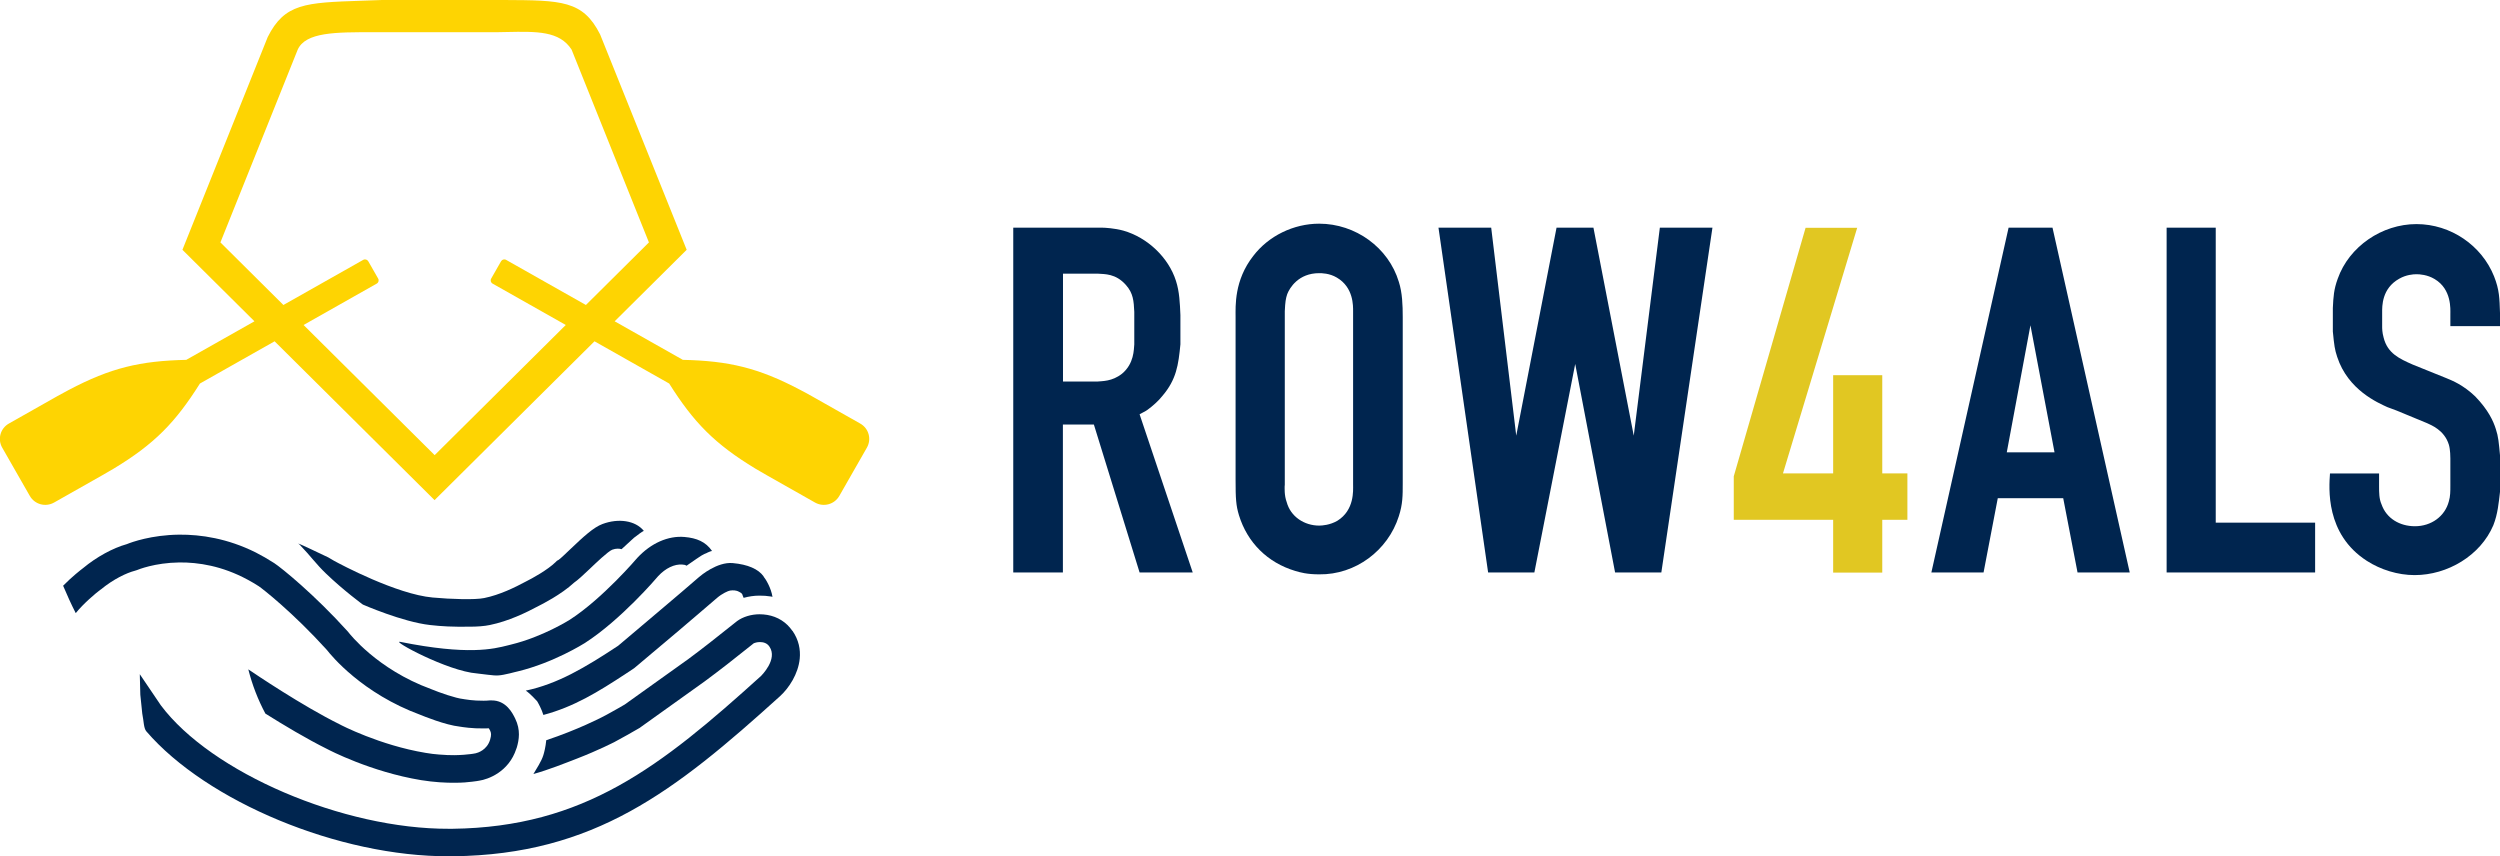 <?xml version="1.0" encoding="UTF-8"?> <svg xmlns="http://www.w3.org/2000/svg" width="146" height="50" viewBox="0 0 146 50" fill="none"><g clip-path="url(#clip0_26_1069)"><path d="M69.655 33.432H66.552L63.882 24.791H62.073V33.432H59.174V13.296H64.371C64.514 13.296 65.09 13.327 65.604 13.469C67.01 13.868 68.243 15.037 68.676 16.402C68.881 17.029 68.906 17.712 68.936 18.401V20.111C68.819 21.31 68.707 22.165 67.871 23.137C67.673 23.395 67.295 23.733 67.01 23.936C66.899 24.022 66.694 24.108 66.552 24.194L69.655 33.432ZM62.073 22.282H64.086C64.371 22.251 64.947 22.282 65.523 21.827C66.242 21.23 66.211 20.4 66.242 20.117V18.21C66.211 17.583 66.186 17.128 65.753 16.642C65.152 15.959 64.489 16.015 64.148 15.984H62.079V22.288L62.073 22.282Z" fill="#00254F"></path><path d="M81.92 28.21C81.92 28.954 81.92 29.44 81.691 30.148C81.059 32.146 79.163 33.573 77.039 33.542C76.32 33.542 75.918 33.426 75.633 33.34C74.022 32.854 72.845 31.685 72.356 30.092C72.182 29.52 72.158 29.121 72.158 28.007V18.512C72.158 17.884 72.071 16.372 73.192 14.945C74.084 13.776 75.546 13.063 77.039 13.063C79.163 13.063 81.09 14.459 81.691 16.458C81.895 17.085 81.92 17.829 81.92 18.512V28.204V28.21ZM75.025 28.352C75.025 28.493 74.995 28.924 75.143 29.323C75.372 30.178 76.178 30.695 77.039 30.695C77.212 30.695 77.671 30.664 78.104 30.412C79.108 29.785 79.021 28.641 79.021 28.303V18.18C79.021 17.866 79.052 16.784 78.073 16.212C77.639 15.953 77.181 15.953 77.039 15.953C75.831 15.953 75.317 16.808 75.174 17.177C75.088 17.435 75.056 17.632 75.032 18.173V28.352H75.025Z" fill="#00254F"></path><path d="M87.086 13.296L88.548 25.443L90.902 13.296H93.057L95.411 25.443L96.935 13.296H100.007L97.022 33.432H94.321L91.992 21.255L89.607 33.432H86.906L84.007 13.296H87.08H87.086Z" fill="#00254F"></path><path d="M108.462 13.296L104.126 27.645H107.056V21.913H109.924V27.645H111.392V30.357H109.924V33.438H107.056V30.357H101.252V27.817L105.446 13.303H108.462V13.296Z" fill="#E1C722"></path><path d="M119.866 13.296L124.376 33.432H121.328L120.492 29.096H116.67L115.84 33.432H112.792L117.302 13.296H119.86H119.866ZM117.196 26.415H119.984L118.578 18.998L117.196 26.415Z" fill="#00254F"></path><path d="M129.399 30.523H135.203V33.432H126.531V13.296H129.399V30.523Z" fill="#00254F"></path><path d="M143.101 19.035V18.352C143.101 18.069 143.188 16.894 142.184 16.298C141.757 16.039 141.299 16.015 141.125 16.015C140.921 16.015 140.524 16.046 140.122 16.273C139.087 16.845 139.118 17.897 139.118 18.241V19.065C139.118 19.182 139.118 19.41 139.205 19.723C139.434 20.634 140.122 20.947 140.902 21.291L142.884 22.091C143.231 22.233 143.863 22.491 144.551 23.149C145.325 23.948 145.616 24.606 145.758 25.061C145.901 25.486 145.932 25.83 146.012 26.716V28.622C145.926 29.367 145.87 30.018 145.61 30.677C144.86 32.442 142.94 33.586 141.014 33.586C140.035 33.586 139.031 33.272 138.226 32.755C135.786 31.187 136.015 28.481 136.071 27.651H138.938V28.395C138.938 28.764 138.938 29.133 139.081 29.453C139.366 30.277 140.146 30.732 141.032 30.732C141.98 30.732 142.785 30.16 143.014 29.274C143.101 28.991 143.101 28.678 143.101 28.364V26.771C143.101 26.716 143.101 26.261 143.014 25.972C142.754 25.117 141.98 24.828 141.751 24.717L139.967 23.979C139.793 23.924 139.62 23.838 139.422 23.776C138.877 23.524 137.124 22.78 136.492 20.843C136.349 20.412 136.318 20.184 136.238 19.36V17.989C136.269 17.331 136.294 16.907 136.523 16.279C137.185 14.397 139.106 13.087 141.119 13.087C143.132 13.087 144.935 14.342 145.653 16.138C145.969 16.937 145.969 17.417 146 18.278V19.047H143.101V19.035Z" fill="#00254F"></path><path d="M31.368 40.947C31.368 40.947 31.374 40.959 31.38 40.965C31.38 40.965 31.374 40.959 31.368 40.953V40.947Z" fill="#00254F"></path><path d="M44.599 33.665C44.283 33.229 43.676 32.964 42.79 32.884C41.886 32.804 40.926 33.61 40.821 33.702C40.486 33.991 39.798 34.576 39.798 34.582C39.464 34.871 38.907 35.338 38.566 35.627L36.937 37.005L36.1 37.712C34.162 38.991 32.57 39.938 30.705 40.332C30.978 40.51 31.368 40.959 31.374 40.959C31.374 40.959 31.486 41.156 31.535 41.261C31.616 41.427 31.684 41.593 31.733 41.753C33.499 41.285 34.917 40.418 36.553 39.342C36.714 39.237 36.875 39.133 37.036 39.022L39.613 36.851C39.953 36.562 40.511 36.089 40.845 35.8C40.845 35.8 41.539 35.209 41.88 34.914C42.165 34.668 42.53 34.502 42.636 34.489C43.044 34.428 43.224 34.6 43.298 34.643L43.348 34.705C43.348 34.705 43.404 34.877 43.428 34.914C43.726 34.834 44.029 34.785 44.345 34.785C44.574 34.785 44.797 34.797 45.014 34.834C45.051 34.834 45.082 34.852 45.113 34.858C45.033 34.336 44.723 33.825 44.593 33.672L44.599 33.665Z" fill="#00254F"></path><path d="M46.272 36.839C45.925 36.334 45.417 36.015 44.803 35.91C44.655 35.886 44.506 35.873 44.358 35.873C43.874 35.873 43.385 36.021 43.044 36.273L41.459 37.528C41.112 37.798 40.548 38.235 40.201 38.487L36.484 41.144C36.261 41.279 35.958 41.445 35.673 41.605C35.481 41.716 35.289 41.814 35.134 41.894C35.109 41.907 33.747 42.614 31.901 43.229C31.864 43.622 31.783 43.936 31.733 44.096C31.622 44.465 31.325 44.902 31.151 45.203C32.037 44.957 33.003 44.569 33.703 44.299C34.967 43.807 35.822 43.364 35.896 43.327C36.299 43.112 36.949 42.749 37.346 42.515L41.155 39.791C41.52 39.52 42.109 39.078 42.468 38.795L44.023 37.565C44.066 37.546 44.209 37.497 44.376 37.497C44.568 37.497 44.791 37.546 44.934 37.761C45.441 38.499 44.457 39.459 44.45 39.471C38.56 44.797 34.112 48.303 26.425 48.401C26.357 48.401 26.289 48.401 26.227 48.401C20.045 48.426 12.333 45.123 9.391 41.187L8.164 39.373L8.195 40.578L8.276 41.359L8.307 41.667C8.399 42.116 8.387 42.528 8.548 42.712C12.073 46.808 19.797 50.037 26.239 50.006C26.314 50.006 26.388 50.006 26.462 50.006C34.713 49.908 39.39 46.23 45.553 40.658C46.073 40.184 46.618 39.36 46.705 38.462C46.755 37.934 46.649 37.374 46.284 36.845L46.272 36.839Z" fill="#00254F"></path><path d="M5.872 34.44C6.628 33.813 7.402 33.456 7.873 33.333L7.991 33.296C8.065 33.266 9.031 32.866 10.468 32.847C11.583 32.835 12.971 33.05 14.445 33.844C14.668 33.961 14.891 34.096 15.114 34.237C15.312 34.367 17.09 35.75 19.091 37.958C19.339 38.278 21.147 40.498 24.567 41.753C24.715 41.814 26.004 42.343 26.852 42.435C27.001 42.46 27.577 42.552 28.271 42.54C28.364 42.54 28.457 42.54 28.55 42.534C28.568 42.571 28.593 42.614 28.624 42.669C28.686 42.804 28.704 42.915 28.624 43.192C28.444 43.807 27.893 43.967 27.782 43.991L27.676 44.01C27.676 44.01 27.596 44.028 27.466 44.041C27.274 44.065 26.964 44.096 26.555 44.102C26.289 44.102 25.979 44.096 25.645 44.065C25.397 44.047 25.137 44.016 24.852 43.967C22.182 43.524 19.884 42.331 19.847 42.306C17.654 41.224 14.873 39.342 14.501 39.09C14.73 40 15.065 40.861 15.498 41.673C16.564 42.343 17.908 43.149 19.11 43.745C19.215 43.801 21.649 45.074 24.591 45.56C25.36 45.683 26.035 45.719 26.58 45.713C26.989 45.713 27.323 45.683 27.565 45.652C27.782 45.627 27.93 45.603 27.992 45.59C28.482 45.517 29.708 45.098 30.154 43.727C30.166 43.696 30.172 43.672 30.185 43.641C30.309 43.21 30.414 42.632 30.086 41.962C29.937 41.66 29.566 40.892 28.698 40.904C28.667 40.904 28.636 40.904 28.605 40.904C28.482 40.916 28.358 40.922 28.24 40.922C27.633 40.929 27.131 40.836 27.125 40.836L27.057 40.824C26.598 40.775 25.675 40.449 25.168 40.24C21.996 39.078 20.392 36.974 20.373 36.956L20.324 36.894C18.36 34.717 16.452 33.173 16.012 32.884C15.647 32.651 15.288 32.442 14.934 32.263C13.293 31.445 11.732 31.212 10.462 31.224C8.845 31.242 7.693 31.66 7.408 31.777C6.591 32.005 5.643 32.522 4.85 33.18C4.72 33.278 4.212 33.672 3.686 34.207C3.915 34.748 4.156 35.283 4.423 35.806C4.894 35.227 5.575 34.656 5.878 34.428L5.872 34.44ZM27.806 43.991C27.806 43.991 27.819 43.991 27.825 43.991H27.837H27.806Z" fill="#00254F"></path><path d="M41.304 32.276C41.359 32.251 41.502 32.189 41.583 32.177C41.217 31.642 40.691 31.421 39.972 31.359C39.018 31.279 38.021 31.716 37.215 32.583C37.197 32.608 35.178 34.969 33.276 36.193C33.257 36.205 31.684 37.196 29.863 37.638L29.665 37.688C28.816 37.903 27.335 38.278 23.377 37.485C22.783 37.368 26.134 39.2 27.862 39.33C28.853 39.446 28.965 39.489 29.411 39.403C29.665 39.354 29.881 39.299 30.067 39.25L30.247 39.207C32.328 38.702 34.075 37.601 34.156 37.552C36.261 36.199 38.368 33.733 38.43 33.653C38.869 33.179 39.39 32.934 39.842 32.97C39.978 32.983 40.003 32.983 40.096 33.038L40.66 32.645C40.907 32.478 41.056 32.374 41.304 32.282V32.276Z" fill="#00254F"></path><path d="M37.048 31.39C37.24 31.236 37.494 31.052 37.599 31.002C37.098 30.387 36.107 30.258 35.184 30.603C34.67 30.793 34.081 31.334 33.307 32.072C33.059 32.306 32.725 32.632 32.626 32.694L32.526 32.749L32.446 32.829C31.981 33.284 31.064 33.788 30.724 33.955C30.061 34.311 29.181 34.742 28.277 34.926C27.75 35.037 26.332 34.994 25.267 34.895C23.161 34.705 19.871 32.952 19.506 32.749C19.481 32.737 19.202 32.565 19.171 32.552C18.868 32.411 17.189 31.599 17.449 31.771C17.462 31.784 17.48 31.79 17.493 31.802C18.156 32.491 18.459 32.94 19.029 33.487C20.07 34.489 21.191 35.307 21.191 35.307C21.191 35.307 23.507 36.322 25.112 36.501C25.812 36.581 26.4 36.611 27.416 36.599C27.862 36.599 28.29 36.568 28.605 36.501C29.714 36.273 30.73 35.775 31.467 35.381C31.603 35.314 32.78 34.723 33.524 34.028C33.747 33.874 34.019 33.622 34.434 33.229C34.781 32.897 35.506 32.202 35.754 32.103C35.983 32.017 36.181 32.036 36.299 32.072L37.048 31.384V31.39Z" fill="#00254F"></path><path d="M50.236 24.735L47.411 23.137C47.188 23.014 46.971 22.89 46.742 22.774C44.283 21.476 42.561 21.076 39.879 21.015L35.896 18.764L40.102 14.588L35.047 2.011C34.044 0.018 32.786 0.018 29.435 0C29.119 0 28.791 0 28.438 0H22.312C21.884 0.018 21.476 0.031 21.098 0.043C17.84 0.154 16.619 0.197 15.634 2.165L10.654 14.588L14.86 18.764L10.877 21.015C8.189 21.076 6.473 21.476 4.014 22.774C3.791 22.89 3.568 23.014 3.345 23.137L0.52 24.735C0.019 25.018 -0.155 25.646 0.13 26.144L0.935 27.552L1.741 28.961C2.026 29.459 2.657 29.631 3.159 29.348L5.984 27.749C6.207 27.626 6.423 27.497 6.64 27.368C9.025 25.929 10.245 24.668 11.676 22.398L16.037 19.932L25.378 29.207L34.719 19.932L39.08 22.398C40.511 24.668 41.731 25.922 44.116 27.368C44.333 27.497 44.55 27.626 44.773 27.749L47.597 29.348C48.099 29.631 48.731 29.459 49.016 28.961L49.821 27.552L50.626 26.144C50.911 25.646 50.738 25.018 50.236 24.735ZM25.378 26.574L17.728 18.979L22.002 16.562C22.108 16.501 22.145 16.372 22.083 16.267L21.507 15.258C21.445 15.154 21.315 15.117 21.209 15.178L16.551 17.811L12.872 14.157L17.387 2.897C17.852 1.876 19.593 1.876 21.804 1.882H28.451C28.847 1.882 29.225 1.882 29.578 1.87C31.374 1.833 32.675 1.808 33.381 2.897L37.897 14.157L34.217 17.811L29.559 15.178C29.454 15.117 29.324 15.154 29.262 15.258L28.686 16.267C28.624 16.372 28.661 16.501 28.766 16.562L33.041 18.979L25.39 26.574H25.378Z" fill="#FED402"></path></g><defs><clipPath id="clip0_26_1069"><rect width="146" height="50" fill="white"></rect></clipPath></defs></svg> 